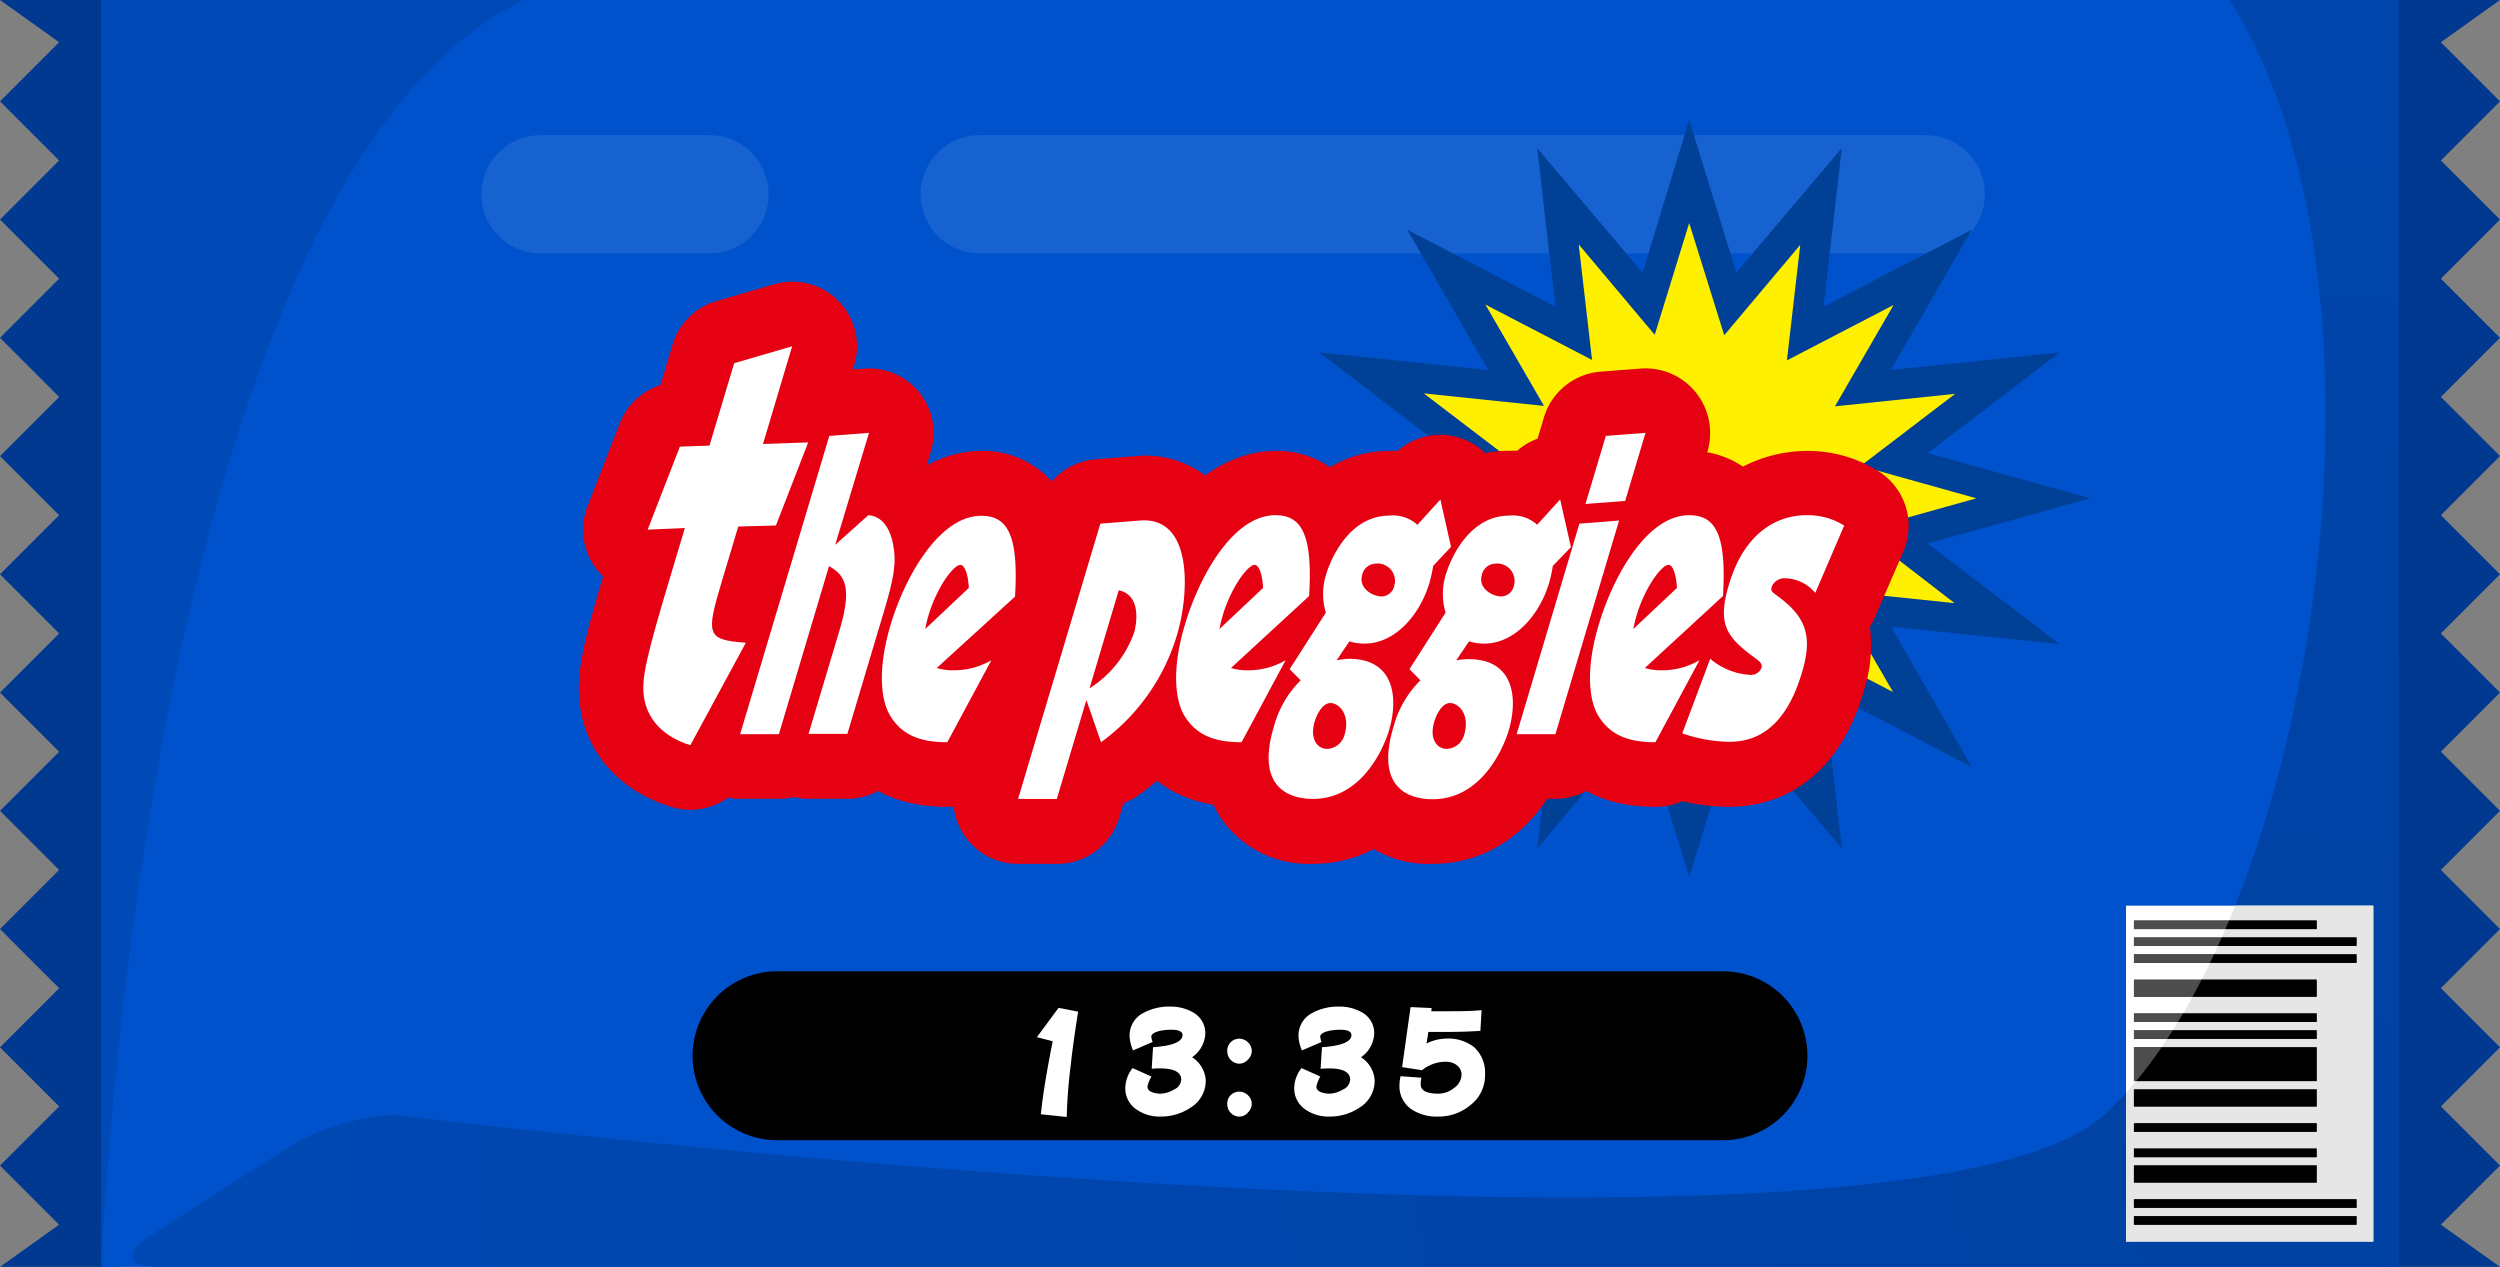 <svg xmlns="http://www.w3.org/2000/svg" xmlns:xlink="http://www.w3.org/1999/xlink" viewBox="0 0 296 150"><rect x="0" y="0" width="296" height="150" fill="#808080" stroke="none"/><defs><style>.cls-1,.cls-5,.cls-6{fill:none;}.cls-2{fill:#00398f;}.cls-3{fill:#0052cc;}.cls-4{fill:#004ab8;}.cls-5{stroke:#1762d1;stroke-width:14px;}.cls-5,.cls-6{stroke-linecap:round;stroke-miterlimit:10;}.cls-6{stroke:#000;stroke-width:20px;}.cls-7{fill:url(#名称未設定グラデーション_49);}.cls-8,.cls-9{fill-rule:evenodd;}.cls-9{fill:#4d4d4d;}.cls-10{fill:#fff;}.cls-11{clip-path:url(#clip-path);}.cls-12{fill:#e6e6e6;}.cls-13{fill:#fff000;}.cls-14{fill:#004097;}.cls-15{fill:#e50012;}</style><radialGradient id="名称未設定グラデーション_49" cx="272" cy="139" r="332.93" gradientUnits="userSpaceOnUse"><stop offset="0" stop-color="#0042a3"/><stop offset="1" stop-color="#004ab8"/></radialGradient><clipPath id="clip-path"><path id="SVGID" class="cls-1" d="M264,0c22,35,9.27,110-14.87,132s-202.27,0-202.27,0a27.17,27.17,0,0,0-12.4,3.63L17.67,146.37c-3.12,2-2.64,3.63,1.06,3.63H284V0Z"/></clipPath><symbol id="blue" data-name="blue" viewBox="0 0 296 150"><polygon class="cls-2" points="7 0 0 0 7 5 0 12 7 19 0 26 7 33 0 40 7 47 0 54 7 61 0 68 7 75 0 82 7 89 0 96 7 103 0 110 7 117 0 124 7 131 0 138 7 145 0 150 7 150 14 150 14 0 7 0"/><rect class="cls-3" x="12" width="272" height="150"/><path class="cls-4" d="M12,150V0H62C17,22,12,150,12,150Z"/><line class="cls-5" x1="116" y1="23" x2="228" y2="23"/><line class="cls-5" x1="64" y1="23" x2="84" y2="23"/><line class="cls-6" x1="92" y1="125" x2="204" y2="125"/><polygon class="cls-2" points="289 5 296 0 289 0 282 0 282 150 289 150 296 150 289 145 296 138 289 131 296 124 289 117 296 110 289 103 296 96 289 89 296 82 289 75 296 68 289 61 296 54 289 47 296 40 289 33 296 26 289 19 296 12 289 5"/><path class="cls-7" d="M264,0c22,35,9.27,110-14.87,132s-202.27,0-202.27,0a27.17,27.17,0,0,0-12.4,3.63L17.67,146.37c-3.12,2-2.64,3.63,1.06,3.63H284V0Z"/><path class="cls-8" d="M252.66,145v-1H279v1Zm0-2v-1H279v1Zm0-3v-2h21.62v2Zm0-3v-1h21.62v1Zm0-3v-1h21.62v1Zm0-3v-2h21.62v2Zm0-3v-4h21.62v4Zm0-5v-1h21.62v1Zm0-2v-1h21.62v1Zm0-3v-2h21.62v2Zm0-4v-1H279v1Zm0-2v-1H279v1Zm0-2v-1h21.62v1Z"/><path class="cls-9" d="M252.66,145v-1H279v1Zm0-2v-1H279v1Zm0-3v-2h21.62v2Zm0-3v-1h21.62v1Zm0-3v-1h21.62v1Zm0-3v-2h21.62v2Zm0-3v-4h21.62v4Zm0-5v-1h21.62v1Zm0-2v-1h21.62v1Zm0-3v-2h21.62v2Zm0-4v-1H279v1Zm0-2v-1H279v1Zm0-2v-1h21.62v1Z"/><rect class="cls-10" x="251.72" y="107.23" width="29.28" height="39.77"/><g class="cls-11"><rect class="cls-12" x="251.72" y="107.23" width="29.28" height="39.77"/></g><path class="cls-8" d="M252.66,145v-1H279v1Zm0-2v-1H279v1Zm0-3v-2h21.62v2Zm0-3v-1h21.62v1Zm0-3v-1h21.62v1Zm0-3v-2h21.62v2Zm0-3v-4h21.62v4Zm0-5v-1h21.62v1Zm0-2v-1h21.62v1Zm0-3v-2h21.62v2Zm0-4v-1H279v1Zm0-2v-1H279v1Zm0-2v-1h21.62v1Z"/><path class="cls-9" d="M252.66,145v-1H279v1Zm0-2v-1H279v1Zm0-3v-2h21.62v2Zm0-3v-1h21.62v1Zm0-3v-1h21.62v1Zm0-3v-2h21.62v2Zm0-3v-4h21.62v4Zm0-5v-1h21.62v1Zm0-2v-1h21.62v1Zm0-3v-2h21.62v2Zm0-4v-1H279v1Zm0-2v-1H279v1Zm0-2v-1h21.62v1Z"/><g class="cls-11"><path class="cls-8" d="M252.66,145v-1H279v1Zm0-2v-1H279v1Zm0-3v-2h21.62v2Zm0-3v-1h21.62v1Zm0-3v-1h21.62v1Zm0-3v-2h21.62v2Zm0-3v-4h21.62v4Zm0-5v-1h21.62v1Zm0-2v-1h21.62v1Zm0-3v-2h21.62v2Zm0-4v-1H279v1Zm0-2v-1H279v1Zm0-2v-1h21.62v1Z"/></g></symbol></defs><title>thepeggies</title><g id="レイヤー_2" data-name="レイヤー 2"><g id="_3" data-name="3"><use width="296" height="150" xlink:href="#blue"/><path class="cls-10" d="M126.79,126a61.15,61.15,0,0,0-.49,6.25l-3.06-.32q.3-3.13,1.4-8.64l-1.87-.49,2.56-3.47,2.32.45C127.22,122.53,126.93,124.62,126.79,126Z"/><path class="cls-10" d="M141,131.12a6.24,6.24,0,0,1-3.55,1.08,4.75,4.75,0,0,1-2.88-.83,3,3,0,0,1-1.33-2.68,3.94,3.94,0,0,1,.86-2.23l2.23,1a4.14,4.14,0,0,0-.47,1.17q0,.49.59.7a2.78,2.78,0,0,0,1,.16A3.29,3.29,0,0,0,139,129a1.37,1.37,0,0,0,.86-1.17c0-.88-.85-1.33-2.5-1.33-.32,0-.67,0-1,.05l.16-2.56c2.32-.16,3.49-.65,3.49-1.44,0-.41-.45-.63-1.31-.63a6.7,6.7,0,0,0-1.39.14c-.65.16-1,.4-1,.68a2.84,2.84,0,0,0,.16.63l-2.32,1a4.72,4.72,0,0,1-.41-1.73,3,3,0,0,1,1.66-2.72,6.38,6.38,0,0,1,3.15-.74,5.35,5.35,0,0,1,2.77.72,2.81,2.81,0,0,1,1.39,2.47,3.61,3.61,0,0,1-1.57,2.81,3.46,3.46,0,0,1,1.62,2.72A3.71,3.71,0,0,1,141,131.12Z"/><path class="cls-10" d="M147.74,125.47a1.36,1.36,0,0,1-1,.47,1.42,1.42,0,0,1-1-.43,1.45,1.45,0,0,1-.43-1.06,1.41,1.41,0,0,1,.41-1.06,1.45,1.45,0,0,1,1.06-.41,1.49,1.49,0,0,1,1,.45,1.4,1.4,0,0,1,.43,1A1.43,1.43,0,0,1,147.74,125.47Zm0,6.27a1.36,1.36,0,0,1-1,.47,1.42,1.42,0,0,1-1-.43,1.46,1.46,0,0,1-.43-1.06,1.41,1.41,0,0,1,.41-1.06,1.45,1.45,0,0,1,1.06-.41,1.49,1.49,0,0,1,1,.45,1.4,1.4,0,0,1,.43,1A1.43,1.43,0,0,1,147.74,131.73Z"/><path class="cls-10" d="M161,131.12a6.24,6.24,0,0,1-3.55,1.08,4.75,4.75,0,0,1-2.88-.83,3,3,0,0,1-1.33-2.68,3.94,3.94,0,0,1,.86-2.23l2.23,1a4.1,4.1,0,0,0-.47,1.17q0,.49.59.7a2.78,2.78,0,0,0,1,.16A3.3,3.3,0,0,0,159,129a1.37,1.37,0,0,0,.86-1.17c0-.88-.85-1.33-2.5-1.33q-.49,0-1,.05l.16-2.56c2.32-.16,3.49-.65,3.49-1.44,0-.41-.45-.63-1.31-.63a6.71,6.71,0,0,0-1.39.14c-.65.16-1,.4-1,.68a2.78,2.78,0,0,0,.16.63l-2.32,1a4.72,4.72,0,0,1-.41-1.73,3,3,0,0,1,1.66-2.72,6.38,6.38,0,0,1,3.15-.74,5.34,5.34,0,0,1,2.77.72,2.8,2.8,0,0,1,1.39,2.47,3.61,3.61,0,0,1-1.57,2.81,3.46,3.46,0,0,1,1.62,2.72A3.71,3.71,0,0,1,161,131.12Z"/><path class="cls-10" d="M174.09,130.85a5.79,5.79,0,0,1-3.78,1.35,5.38,5.38,0,0,1-3.19-.86,3.29,3.29,0,0,1-1.42-2.92,4.5,4.5,0,0,1,.13-1l2.47.18a3,3,0,0,0-.09.79c0,.74.7,1.1,2.11,1.1a3,3,0,0,0,1.85-.68,2,2,0,0,0,.88-1.57,1.39,1.39,0,0,0-.56-1.12,2.09,2.09,0,0,0-1.28-.41,4.45,4.45,0,0,0-2.84,1l-2.36-.36,1-7.11,2.5.11-.05.38h1.66c1.6,0,3,0,4.3-.13l-.14,2.45c-1.22.09-2.61.13-4.16.13h-2l-.22,1.37a5.43,5.43,0,0,1,2.29-.58,5,5,0,0,1,3.33,1,4.09,4.09,0,0,1,1.31,3.24A4.44,4.44,0,0,1,174.09,130.85Z"/><polygon class="cls-13" points="240.76 59 224.27 63.59 237.67 73.82 220.58 72.04 228.83 86.37 213.75 78.53 215.62 94.76 204.85 82.03 200.02 97.7 195.19 82.03 184.42 94.76 186.29 78.53 171.21 86.36 179.45 72.04 162.37 73.81 175.77 63.59 159.27 59 175.77 54.41 162.37 44.19 179.46 45.96 171.21 31.64 186.29 39.47 184.42 23.24 195.19 35.97 200.02 20.3 204.85 35.97 215.62 23.24 213.75 39.47 228.83 31.64 220.58 45.96 237.67 44.19 224.27 54.41 240.76 59"/><path class="cls-14" d="M200,103.81l-5.58-18.1L182,100.46l2.16-18.78L166.58,90.8l9.56-16.61-20,2.07L171.8,64.35,152.56,59l19.24-5.35L156.19,41.73l20,2.07-9.57-16.6,17.54,9.11L182,17.53l12.48,14.76L200,14.19l5.58,18.1,12.49-14.76-2.16,18.78,17.54-9.11-9.57,16.6,20-2.07L228.24,53.65,247.48,59l-19.24,5.35,15.61,11.91L223.9,74.2l9.55,16.6-17.53-9.11,2.16,18.77L205.6,85.71Zm-4.08-25.45L200,91.59l4.08-13.23,9,10.69-1.58-13.68,12.63,6.56-6.93-12,14.22,1.48L220.3,62.83,234,59,220.3,55.17l11.19-8.54-14.23,1.48,6.94-12-12.63,6.56,1.58-13.68-9,10.7L200,26.41l-4.08,13.23-9-10.7,1.58,13.68-12.63-6.56,6.94,12-14.23-1.48,11.19,8.54L166,59l13.75,3.83-11.19,8.54,14.22-1.48-6.94,12,12.62-6.56-1.57,13.69Z"/><path class="cls-15" d="M95.69,52.38l-3.82,9.84-4.46.12-1.92,6.41c-1.94,6.47-1.84,7,2.82,7.35L81.74,88.23c-1.21-.37-4.89-1.68-5.5-5.73-.3-2.24.28-4.73,3.17-14.38l1.68-5.6-4.41.19,3.82-9.83L84,52.76,86.93,43l6.86-2L90.34,52.57Z"/><path class="cls-15" d="M81.74,95.88a7.59,7.59,0,0,1-2.25-.34c-6-1.85-10-6.19-10.81-11.9l0-.11c-.5-3.7.3-7.07,2.73-15.28a7.65,7.65,0,0,1-1.85-8.3l3.82-9.83a7.65,7.65,0,0,1,4.81-4.52l1.44-4.8a7.65,7.65,0,0,1,5.2-5.15l6.86-2a7.65,7.65,0,0,1,9.46,9.54l-.91,3a7.65,7.65,0,0,1,2.6,8.93L99,65a7.65,7.65,0,0,1-5.82,4.77l-.1.35a7.65,7.65,0,0,1,2,9.63L88.46,91.88A7.65,7.65,0,0,1,81.74,95.88Z"/><path class="cls-15" d="M92.22,86.93H87.63L98.19,51.61l4.7-.36-4,13.26L102.81,61c1.42.09,2.5,1.23,2.93,3.42s.11,4-1.12,8.11l-4.29,14.36H95.73l3.72-12.44c1.66-5.56.16-6.52-1.29-7.43Z"/><path class="cls-15" d="M100.32,94.58H95.73A7.62,7.62,0,0,1,94,94.37a7.6,7.6,0,0,1-1.76.21H87.63a7.65,7.65,0,0,1-7.33-9.84L90.86,49.42A7.65,7.65,0,0,1,97.6,44l4.7-.36a7.65,7.65,0,0,1,7.92,9.82L109.46,56a12.19,12.19,0,0,1,3.78,7c.83,4.07-.05,7.59-1.3,11.76l-4.29,14.36A7.65,7.65,0,0,1,100.32,94.58Z"/><path class="cls-15" d="M110.91,79.09a6.53,6.53,0,0,0,2.05.27,8.75,8.75,0,0,0,4.42-1.19l-5.22,9.71c-3.24,0-5.3-.86-6.68-3s-1.46-6.24,0-11c1.68-5.61,5.74-12.81,10.7-12.81,3.17,0,4.43,2.37,4,9.57Zm3.8-9.48c-.09-1.77-.54-2.73-1-2.73-.8,0-2.79,2.64-3.78,6-.18.59-.28,1.09-.39,1.6Z"/><path class="cls-15" d="M112.16,95.53c-5.91,0-10.32-2.19-13.11-6.51s-3-10.4-.93-17.37c4-13.46,12-18.26,18-18.26a10.92,10.92,0,0,1,8.21,3.39c3.55,3.77,3.72,9.34,3.42,14.29a7.65,7.65,0,0,1-2.47,5.18l-.44.41a7.64,7.64,0,0,1-.76,5.14l-5.22,9.71A7.65,7.65,0,0,1,112.16,95.53Z"/><path class="cls-15" d="M130.28,62l4.7-.37c6.3-.5,5.84,8.66,4.38,13.54a24.22,24.22,0,0,1-9,12.71l-1.73-5-3.5,11.71h-4.59ZM129,81.5a12.92,12.92,0,0,0,5.28-6.61c.29-1,.89-4.42-1.82-5Z"/><path class="cls-15" d="M125.11,102.28h-4.59a7.65,7.65,0,0,1-7.33-9.84L123,59.81a7.65,7.65,0,0,1,6.73-5.43l4.7-.37a11.67,11.67,0,0,1,10.32,4.3c5.34,6.61,2.59,17,2,19.06a31.65,31.65,0,0,1-11.87,16.73,7.69,7.69,0,0,1-1.86,1l-.52,1.75A7.65,7.65,0,0,1,125.11,102.28Z"/><path class="cls-15" d="M145.75,79.09a6.53,6.53,0,0,0,2.05.27,8.75,8.75,0,0,0,4.42-1.19L147,87.88c-3.24,0-5.3-.86-6.68-3s-1.46-6.24,0-11C142,68.24,146,61,151,61c3.17,0,4.43,2.37,4,9.57Zm3.8-9.48c-.09-1.77-.54-2.73-1-2.73-.8,0-2.79,2.64-3.78,6-.18.59-.28,1.09-.39,1.6Z"/><path class="cls-15" d="M147,95.53c-5.91,0-10.32-2.19-13.11-6.51s-3-10.4-.93-17.37c4-13.46,12-18.26,18-18.26a10.92,10.92,0,0,1,8.21,3.39c3.55,3.77,3.72,9.34,3.42,14.29a7.65,7.65,0,0,1-2.47,5.18l-.44.41A7.64,7.64,0,0,1,159,81.8l-5.22,9.71A7.65,7.65,0,0,1,147,95.53Z"/><path class="cls-15" d="M158.26,78.18A9.38,9.38,0,0,1,159.7,78c5.6,0,5.83,4.92,4.76,8.48-.64,2.14-3.23,8.11-9,8.11-2,0-7-.68-4.63-8.57A12.13,12.13,0,0,1,154,80.55l-1.3-1.32,4.28-6.7a7.64,7.64,0,0,1,.09-4.69c.44-1.46,2.6-6.79,7.43-6.79a4.26,4.26,0,0,1,3.32,1.09l2.72-3,1.26,5.61L169.69,67a17.19,17.19,0,0,1-.44,2c-1.17,3.92-4.15,7.2-7.66,7.2a5.65,5.65,0,0,1-1.82-.27Zm-.73,5.06c-.94,0-1.61,1.32-1.87,2.19-.63,2.1.36,3.24,1.47,3.24A2.23,2.23,0,0,0,159.19,87C159.91,84.56,158.51,83.24,157.53,83.24Zm3.75-15.13c-.45,1.5,1.2,2.51,2.33,2.51a1.58,1.58,0,0,0,1.48-1.28,2.06,2.06,0,0,0-2.28-2.6A1.68,1.68,0,0,0,161.27,68.11Z"/><path class="cls-15" d="M155.43,102.28a12.65,12.65,0,0,1-10.49-4.88c-2.61-3.5-3.1-8.05-1.46-13.53a22.28,22.28,0,0,1,1.59-4,7.63,7.63,0,0,1,1.17-4.78L149,70.79a16.25,16.25,0,0,1,.73-5.15c1.82-6.09,7.09-12.25,14.75-12.25l1,0A7.65,7.65,0,0,1,178,57.49l1.26,5.61a7.65,7.65,0,0,1-1.95,7l-.6.62-.13.47a19.52,19.52,0,0,1-4.55,8,16.9,16.9,0,0,1-.23,9.58C169.92,95,164.51,102.28,155.43,102.28Zm13.18-32h0Zm-7.33-2.18h0Z"/><path class="cls-15" d="M172.42,78.18a9.39,9.39,0,0,1,1.44-.14c5.6,0,5.83,4.92,4.76,8.48-.64,2.14-3.23,8.11-9,8.11-2,0-7-.68-4.63-8.57a12.13,12.13,0,0,1,3.19-5.51l-1.3-1.32,4.28-6.7a7.64,7.64,0,0,1,.09-4.69c.44-1.46,2.61-6.79,7.43-6.79A4.26,4.26,0,0,1,182,62.13l2.72-3L186,64.78,183.86,67a17.29,17.29,0,0,1-.44,2c-1.17,3.92-4.15,7.2-7.66,7.2a5.65,5.65,0,0,1-1.82-.27Zm-.73,5.06c-.94,0-1.61,1.32-1.87,2.19-.63,2.1.36,3.24,1.47,3.24A2.23,2.23,0,0,0,173.36,87C174.08,84.56,172.68,83.24,171.69,83.24Zm3.75-15.13c-.45,1.5,1.2,2.51,2.33,2.51a1.58,1.58,0,0,0,1.48-1.28,2.06,2.06,0,0,0-2.28-2.6A1.68,1.68,0,0,0,175.44,68.11Z"/><path class="cls-15" d="M169.59,102.28A12.65,12.65,0,0,1,159.1,97.4c-2.61-3.5-3.1-8.05-1.46-13.53a22.28,22.28,0,0,1,1.59-4,7.63,7.63,0,0,1,1.17-4.78l2.76-4.32a16.25,16.25,0,0,1,.73-5.15c1.82-6.09,7.09-12.25,14.75-12.25l1,0a7.65,7.65,0,0,1,12.51,4.07l1.26,5.61a7.65,7.65,0,0,1-1.95,7l-.6.62-.13.47a19.52,19.52,0,0,1-4.55,8,16.9,16.9,0,0,1-.23,9.58C184.09,95,178.67,102.28,169.59,102.28Zm5.84-34.17h0Z"/><path class="cls-15" d="M184.16,86.93h-4.59L187,62l4.7-.37Zm8.26-27.62-4.7.36,2.41-8.06,4.7-.36Z"/><path class="cls-15" d="M184.16,94.58h-4.59a7.65,7.65,0,0,1-7.33-9.84l7.46-24.93a7.63,7.63,0,0,1,.44-1.14,7.64,7.64,0,0,1,.25-1.19l2.41-8.06A7.65,7.65,0,0,1,189.54,44l4.7-.36a7.65,7.65,0,0,1,7.92,9.82l-2.41,8.06a7.69,7.69,0,0,1-.44,1.14,7.59,7.59,0,0,1-.25,1.19l-7.57,25.3A7.65,7.65,0,0,1,184.16,94.58Z"/><path class="cls-15" d="M194.75,79.09a6.53,6.53,0,0,0,2.05.27,8.75,8.75,0,0,0,4.42-1.19L196,87.88c-3.24,0-5.3-.86-6.68-3s-1.46-6.24,0-11C191,68.24,195,61,200,61c3.17,0,4.43,2.37,4,9.57Zm3.8-9.48c-.09-1.77-.54-2.73-1-2.73-.8,0-2.79,2.64-3.78,6-.18.59-.28,1.09-.39,1.6Z"/><path class="cls-15" d="M196,95.53c-5.91,0-10.32-2.19-13.11-6.51s-3-10.4-.93-17.37c4-13.46,12-18.26,18-18.26a10.92,10.92,0,0,1,8.21,3.39c3.55,3.77,3.72,9.34,3.42,14.29a7.65,7.65,0,0,1-2.47,5.18l-.44.41A7.64,7.64,0,0,1,208,81.8l-5.22,9.71A7.65,7.65,0,0,1,196,95.53Z"/><path class="cls-15" d="M214.93,70.2a4.78,4.78,0,0,0-3.55-1.73,1.59,1.59,0,0,0-1.6,1c-.16.55,0,.59.91,1.27,3.28,2.46,3.9,4.79,2.65,8.93-2.15,7.2-6,8.16-8.66,8.16a17.86,17.86,0,0,1-5.5-1L202.49,78a8,8,0,0,0,4.8,1.91,1.32,1.32,0,0,0,1.26-.82c.16-.55-.28-.82-.77-1.19-3.41-2.51-4.47-4-3.07-8.7C207.15,61,212.89,61,213.92,61a8.05,8.05,0,0,1,4.43,1.23Z"/><path class="cls-15" d="M204.68,95.53a25.6,25.6,0,0,1-7.88-1.33A7.65,7.65,0,0,1,192,84.27l3.31-8.93a7.62,7.62,0,0,1,1.17-2.08,18.82,18.82,0,0,1,.89-6.25c3.78-12.63,13.62-13.62,16.54-13.62a15.69,15.69,0,0,1,8.31,2.29,7.65,7.65,0,0,1,3.14,9.62l-3.43,7.93a7.68,7.68,0,0,1-.53,1,17.85,17.85,0,0,1-.75,7.68C217.13,93.76,209.13,95.53,204.68,95.53Z"/><path class="cls-10" d="M95.69,52.38l-3.82,9.84-4.46.12-1.92,6.41c-1.94,6.47-1.84,7,2.82,7.35L81.74,88.23c-1.21-.37-4.89-1.68-5.5-5.73-.3-2.24.28-4.73,3.17-14.38l1.68-5.6-4.41.19,3.82-9.83L84,52.76,86.93,43l6.86-2L90.34,52.57Z"/><path class="cls-10" d="M92.22,86.93H87.63L98.19,51.61l4.7-.36-4,13.26L102.81,61c1.42.09,2.5,1.23,2.93,3.42s.11,4-1.12,8.11l-4.29,14.36H95.73l3.72-12.44c1.66-5.56.16-6.52-1.29-7.43Z"/><path class="cls-10" d="M110.91,79.09a6.53,6.53,0,0,0,2.05.27,8.75,8.75,0,0,0,4.42-1.19l-5.22,9.71c-3.24,0-5.3-.86-6.68-3s-1.46-6.24,0-11c1.68-5.61,5.74-12.81,10.7-12.81,3.17,0,4.43,2.37,4,9.57Zm3.8-9.48c-.09-1.77-.54-2.73-1-2.73-.8,0-2.79,2.64-3.78,6-.18.59-.28,1.09-.39,1.6Z"/><path class="cls-10" d="M130.28,62l4.7-.37c6.3-.5,5.84,8.66,4.38,13.54a24.22,24.22,0,0,1-9,12.71l-1.73-5-3.5,11.71h-4.59ZM129,81.5a12.92,12.92,0,0,0,5.28-6.61c.29-1,.89-4.42-1.82-5Z"/><path class="cls-10" d="M145.75,79.09a6.53,6.53,0,0,0,2.05.27,8.75,8.75,0,0,0,4.42-1.19L147,87.88c-3.24,0-5.3-.86-6.68-3s-1.46-6.24,0-11C142,68.24,146,61,151,61c3.17,0,4.43,2.37,4,9.57Zm3.8-9.48c-.09-1.77-.54-2.73-1-2.73-.8,0-2.79,2.64-3.78,6-.18.59-.28,1.09-.39,1.6Z"/><path class="cls-10" d="M158.26,78.18A9.38,9.38,0,0,1,159.7,78c5.6,0,5.83,4.92,4.76,8.48-.64,2.14-3.23,8.11-9,8.11-2,0-7-.68-4.63-8.57A12.13,12.13,0,0,1,154,80.55l-1.3-1.32,4.28-6.7a7.64,7.64,0,0,1,.09-4.69c.44-1.46,2.6-6.79,7.43-6.79a4.26,4.26,0,0,1,3.32,1.09l2.72-3,1.26,5.61L169.69,67a17.19,17.19,0,0,1-.44,2c-1.17,3.92-4.15,7.2-7.66,7.2a5.65,5.65,0,0,1-1.82-.27Zm-.73,5.06c-.94,0-1.61,1.32-1.87,2.19-.63,2.1.36,3.24,1.47,3.24A2.23,2.23,0,0,0,159.19,87C159.91,84.56,158.51,83.24,157.53,83.24Zm3.75-15.13c-.45,1.5,1.2,2.51,2.33,2.51a1.58,1.58,0,0,0,1.48-1.28,2.06,2.06,0,0,0-2.28-2.6A1.68,1.68,0,0,0,161.27,68.11Z"/><path class="cls-10" d="M172.42,78.18a9.39,9.39,0,0,1,1.44-.14c5.6,0,5.83,4.92,4.76,8.48-.64,2.14-3.23,8.11-9,8.11-2,0-7-.68-4.63-8.57a12.13,12.13,0,0,1,3.19-5.51l-1.3-1.32,4.28-6.7a7.64,7.64,0,0,1,.09-4.69c.44-1.46,2.61-6.79,7.43-6.79A4.26,4.26,0,0,1,182,62.13l2.72-3L186,64.78,183.86,67a17.29,17.29,0,0,1-.44,2c-1.17,3.92-4.15,7.2-7.66,7.2a5.65,5.65,0,0,1-1.82-.27Zm-.73,5.06c-.94,0-1.61,1.32-1.87,2.19-.63,2.1.36,3.24,1.47,3.24A2.23,2.23,0,0,0,173.36,87C174.08,84.56,172.68,83.24,171.69,83.24Zm3.75-15.13c-.45,1.5,1.2,2.51,2.33,2.51a1.58,1.58,0,0,0,1.48-1.28,2.06,2.06,0,0,0-2.28-2.6A1.68,1.68,0,0,0,175.44,68.11Z"/><path class="cls-10" d="M184.16,86.93h-4.59L187,62l4.7-.37Zm8.26-27.62-4.7.36,2.41-8.06,4.7-.36Z"/><path class="cls-10" d="M194.75,79.09a6.53,6.53,0,0,0,2.05.27,8.75,8.75,0,0,0,4.42-1.19L196,87.88c-3.24,0-5.3-.86-6.68-3s-1.46-6.24,0-11C191,68.24,195,61,200,61c3.17,0,4.43,2.37,4,9.57Zm3.8-9.48c-.09-1.77-.54-2.73-1-2.73-.8,0-2.79,2.64-3.78,6-.18.59-.28,1.09-.39,1.6Z"/><path class="cls-10" d="M214.93,70.2a4.78,4.78,0,0,0-3.55-1.73,1.59,1.59,0,0,0-1.6,1c-.16.55,0,.59.91,1.27,3.28,2.46,3.9,4.79,2.65,8.93-2.15,7.2-6,8.16-8.66,8.16a17.86,17.86,0,0,1-5.5-1L202.49,78a8,8,0,0,0,4.8,1.91,1.32,1.32,0,0,0,1.26-.82c.16-.55-.28-.82-.77-1.19-3.41-2.51-4.47-4-3.07-8.7C207.15,61,212.89,61,213.92,61a8.05,8.05,0,0,1,4.43,1.23Z"/></g></g></svg>